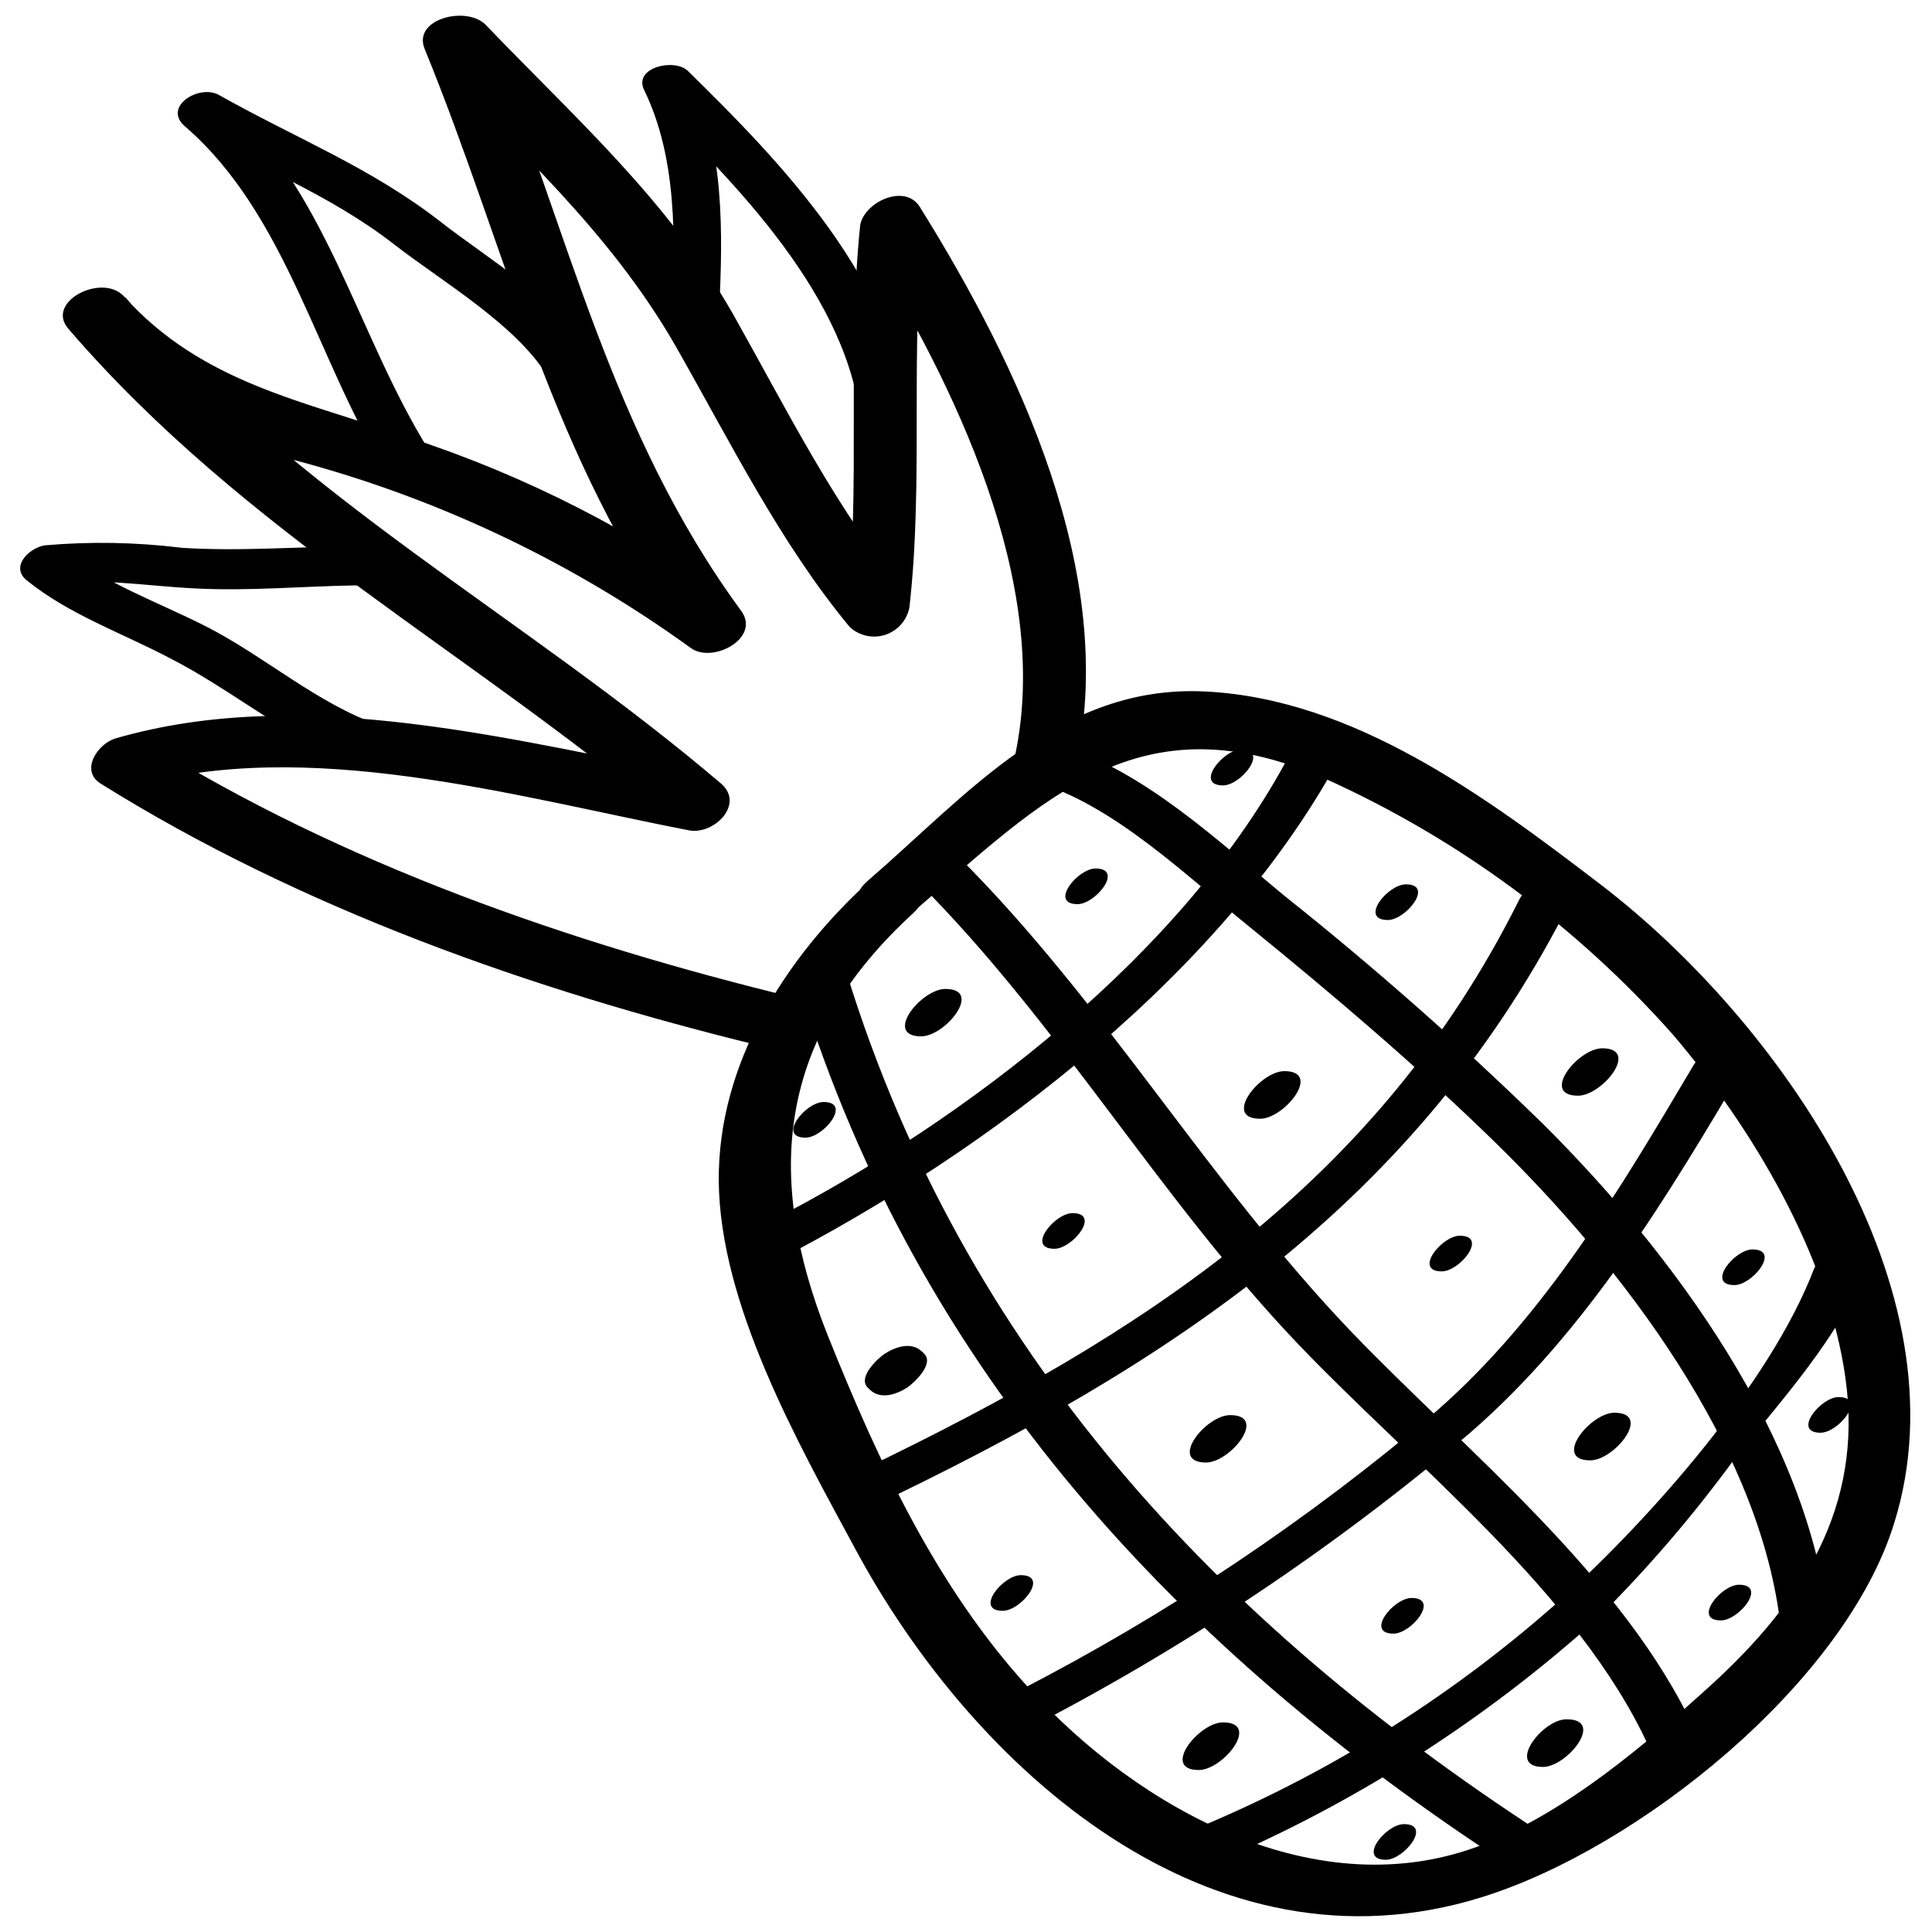 <?xml version="1.0" encoding="UTF-8"?>
<!-- Uploaded to: ICON Repo, www.iconrepo.com, Generator: ICON Repo Mixer Tools -->
<svg width="800px" height="800px" version="1.1" viewBox="144 144 512 512" xmlns="http://www.w3.org/2000/svg">
 <defs>
  <clipPath id="b">
   <path d="m160 148.09h272v273.91h-272z"/>
  </clipPath>
  <clipPath id="a">
   <path d="m334 327h317v324.9h-317z"/>
  </clipPath>
 </defs>
 <g clip-path="url(#b)">
  <path d="m354.3 408.32c-59.238-14.406-119.69-35.383-171.55-67.766l-3.918 11.984c46.504-13.484 101.54 2.535 147.8 11.523 6.625 1.211 14.809-6.973 8.414-12.445-52.609-44.773-112.08-75.484-157.83-128.85l-14.75 8.586c15.09 16.41 34.602 28.117 56.184 33.711 38.984 9.859 75.746 27.027 108.33 50.594 5.762 4.379 18.785-2.535 13.426-9.797-34.863-47.539-45.695-100.78-67.418-153.91l-15.617 6.914c23.914 25.125 48.289 46.559 65.691 76.871 14.289 25.066 27.66 52.148 46.098 74.395 2.535 2.375 6.16 3.18 9.461 2.098 3.301-1.078 5.746-3.871 6.387-7.285 3.859-34.055 0-68.688 3.918-102.69l-15.848 5.129c23.684 38.031 49.672 91.105 39.934 136.8-2.074 9.969 14.578 10.199 16.309 1.844 10.719-50.305-15.387-105.22-41.547-147.17-4.035-6.512-15.156-1.094-15.848 5.129-3.457 34 0.176 68.633-3.457 102.86l15.906-5.188c-18.613-22.242-31.98-49.328-46.098-74.395-17.289-30.309-41.777-51.863-65.691-76.812-5.133-4.953-19.363-1.438-16.023 6.574 22.184 54.223 33.594 108.85 69.148 157.2l13.426-9.855h0.004c-26.305-19.223-55.477-34.176-86.438-44.312-27.891-9.797-55.031-14.348-75.832-37.512-5.762-6.281-20.977 1.383-14.75 8.586 46.73 54.336 107.35 85.973 160.82 131.32l8.414-12.445c-50.133-9.449-106.26-24.953-156.74-10.316-4.609 1.324-9.566 8.473-3.918 11.984 52.957 33.078 114.33 54.742 174.89 69.496 8.242 2.016 19.074-10.316 8.703-12.852z"/>
 </g>
 <path d="m244.93 336.35c-16.77-5.762-30.367-18.152-46.098-26.219-12.621-6.453-27.199-11.523-38.379-20.57l-4.668 9.336c13.023-2.016 26.797 0.402 39.875 1.039 14.289 0.75 28.465-0.578 42.816-0.809 7.547 0 8.645-10.488 0-10.316-15.559 0-30.828 1.383-46.445 0.348v-0.004c-12.008-1.477-24.137-1.688-36.188-0.633-4.207 0.691-9.277 5.762-4.668 9.336 11.066 8.988 25.414 14.004 37.746 20.516 16.941 8.586 31.461 21.551 49.5 27.891 6.109 2.133 14.176-6.973 6.512-9.625z"/>
 <path d="m257.72 263.4c-19.418-31.117-27.082-69.668-55.664-94.215l-9.047 8.297c18.902 10.664 38.379 17.98 55.609 31.406 12.621 9.797 31.809 20.918 40.336 34.574 3.344 5.473 14.809-0.289 11.062-6.394-8.414-13.715-26.852-24.605-39.242-34.285-18.496-14.406-38.379-22.129-58.719-33.598-5.242-2.996-15.098 3.113-9.047 8.297 27.141 23.395 35.035 62.578 53.648 92.199 3.344 5.418 14.809-0.348 11.062-6.453z"/>
 <path d="m334.59 226.18c0.98-20.457 1.441-43.102-7.664-61.945l-11.523 5.188c23.051 22.703 53.992 53.301 56.875 87.934 0.633 7.144 13.312 5.07 12.734-1.324-3.285-37.23-33.824-68.863-58.719-93.238-3.516-3.457-14.695-0.922-11.523 5.188 8.758 18.152 8.184 39.531 7.262 59.238-0.348 7.086 12.391 5.188 12.734-1.27z"/>
 <g clip-path="url(#a)">
  <path d="m374.24 377.61c-22.184 20.34-39.992 48.23-39.762 79.348 0.289 32.73 20.859 69.148 36.074 97.328 31.461 58.602 94.156 114.84 165.96 92.543 41.664-12.852 96.465-56.875 109.48-99.23 19.305-61.887-30.715-133.17-77.793-169.18-30.137-23.051-65.348-49.27-104.88-51.172-38.434-1.844-62.637 27.082-89.434 50.25-8.527 7.375 4.957 14.406 11.93 8.355 34.863-30.195 60.273-57.105 109.48-35.438 35.16 15.871 66.559 39.008 92.141 67.879 21.031 24.723 41.145 58.488 45.637 90.988 4.781 34.172-11.523 59.297-35.785 81.422-17.289 15.672-37.973 33.309-59.988 42.008-43.91 17.289-91.621-9.336-120.61-41.316-24.426-26.676-39.812-59.812-53.18-93.117-17.289-43.102-13.254-79.523 22.531-112.31 8.297-7.609-5.129-14.582-11.812-8.355z"/>
 </g>
 <path d="m349.23 478.39c57.164-29.387 120.32-77.504 150.75-135.36 4.668-8.875-11.121-4.898-14.117 0.75-27.66 52.609-85.859 97.211-138.01 124.01-7.664 3.918-8.934 15.906 1.383 10.602z"/>
 <path d="m374.24 543.68c79.348-37.801 146.3-81.25 186.47-161.92 4.496-9.047-11.523-5.012-14.117 0.691-37.512 75.258-99.805 115.25-173.57 150.8-7.777 3.746-9.047 15.617 1.441 10.602z"/>
 <path d="m415.21 602.75c42.406-21.781 82.176-48.344 118.54-79.176 31-26.969 52.438-62.984 73.125-97.961 5.07-8.527-10.891-4.668-14.117 0.75-19.305 32.613-39.246 66.324-68.113 91.621-33.977 28.883-71.156 53.77-110.81 74.164-7.547 3.977-8.816 16.02 1.383 10.602z"/>
 <path d="m465 638.07c37.344-15.773 71.793-37.664 101.94-64.77 13.398-13.266 25.711-27.582 36.82-42.816 12.332-15.441 27.773-32.27 35.094-50.996 3.688-9.449-11.523-5.301-14.117 0.75-11.523 30.195-43.047 65.75-66.902 87.473-27.918 24.949-59.746 45.137-94.215 59.754-8.184 3.285-9.277 14.926 1.383 10.602z"/>
 <path d="m356.09 406.25c31.406 101.25 100.04 174.95 187.16 231.65 5.301 3.457 15.441-4.148 9.047-8.297-85.863-55.836-152.94-127.64-183.82-227.38-2.016-6.394-14.348-2.422-12.332 4.035z"/>
 <path d="m418.15 351.11c21.09 6.164 40.336 25.125 57.164 38.664 22.242 18.094 44.254 36.82 64.77 56.816 33.594 32.789 70.703 81.02 75.832 128.85 0.75 7.086 13.367 5.012 12.676-1.324-5.242-49.211-41.258-97.961-75.371-131.96l0.004 0.004c-21.895-21.395-44.859-41.668-68.805-60.738-17.289-14.234-37.457-33.422-59.758-39.934-6.164-1.785-14.234 7.375-6.512 9.625z"/>
 <path d="m386.86 377.32c37.688 37.57 64.539 84.535 101.25 122.97 30.195 31.637 74.047 65.867 92.66 106.2 2.824 6.109 15.098 1.961 12.332-4.035-18.555-40.336-60.621-73.934-90.816-105.34-37.859-39.473-65.633-87.59-104.41-126.2-4.496-4.496-15.961 1.5-11.008 6.394z"/>
 <path d="m423.45 474.94c4.781 0 12.391-9.449 4.781-9.449-4.781 0-12.391 9.449-4.781 9.449z"/>
 <path d="m477.96 440.48c6.394 0 16.539-12.621 6.394-12.621-6.394 0-16.535 12.621-6.394 12.621z"/>
 <path d="m526.08 480.93c4.781 0 12.391-9.449 4.781-9.449-4.781 0-12.391 9.449-4.781 9.449z"/>
 <path d="m463.62 531.58c6.394 0 16.539-12.562 6.394-12.562-6.453 0-16.539 12.562-6.394 12.562z"/>
 <path d="m409.74 570.88c4.84 0 12.445-9.449 4.781-9.449-4.781 0-12.391 9.449-4.781 9.449z"/>
 <path d="m388.93 502.77-0.52-0.52c-2.766-2.766-7.031-1.383-9.969 0.52-1.844 1.211-7.203 6.223-4.496 8.934l0.52 0.52c2.766 2.766 7.031 1.383 9.969-0.52 1.785-1.211 7.203-6.223 4.496-8.934z"/>
 <path d="m388.13 418.64c6.394 0 16.539-12.562 6.394-12.562-6.394 0-16.539 12.562-6.394 12.562z"/>
 <path d="m357.47 445.49c4.781 0 12.391-9.449 4.781-9.449-4.781 0-12.391 9.449-4.781 9.449z"/>
 <path d="m429.56 383.61c4.781 0 12.391-9.449 4.781-9.449-4.781 0-12.391 9.449-4.781 9.449z"/>
 <path d="m468.11 352.14c4.781 0 12.391-9.508 4.781-9.508-4.781 0-12.391 9.508-4.781 9.508z"/>
 <path d="m511.79 387.81c4.781 0 12.391-9.449 4.781-9.449-4.84 0-12.445 9.449-4.781 9.449z"/>
 <path d="m562.21 434.37c6.394 0 16.539-12.562 6.394-12.562-6.394 0-16.539 12.562-6.394 12.562z"/>
 <path d="m565.44 531.01c6.394 0 16.539-12.621 6.394-12.621-6.394 0-16.539 12.621-6.394 12.621z"/>
 <path d="m513.29 576.93c4.781 0 12.391-9.449 4.781-9.449-4.781 0-12.391 9.449-4.781 9.449z"/>
 <path d="m603.64 484.56c4.781 0 12.391-9.449 4.781-9.449-4.781 0-12.391 9.449-4.781 9.449z"/>
 <path d="m626.46 523.69c4.781 0 12.391-9.449 4.781-9.449-4.781 0-12.391 9.449-4.781 9.449z"/>
 <path d="m600.07 573.42c4.781 0 12.391-9.449 4.781-9.449-4.781 0-12.391 9.449-4.781 9.449z"/>
 <path d="m552.88 612.26c6.394 0 16.539-12.621 6.394-12.621-6.394-0.23-16.305 12.621-6.394 12.621z"/>
 <path d="m511.27 636.86c4.781 0 12.391-9.449 4.781-9.449-4.781 0-12.391 9.449-4.781 9.449z"/>
 <path d="m461.71 613.07c6.394 0 16.539-12.621 6.394-12.621-6.394 0-16.539 12.621-6.394 12.621z"/>
</svg>